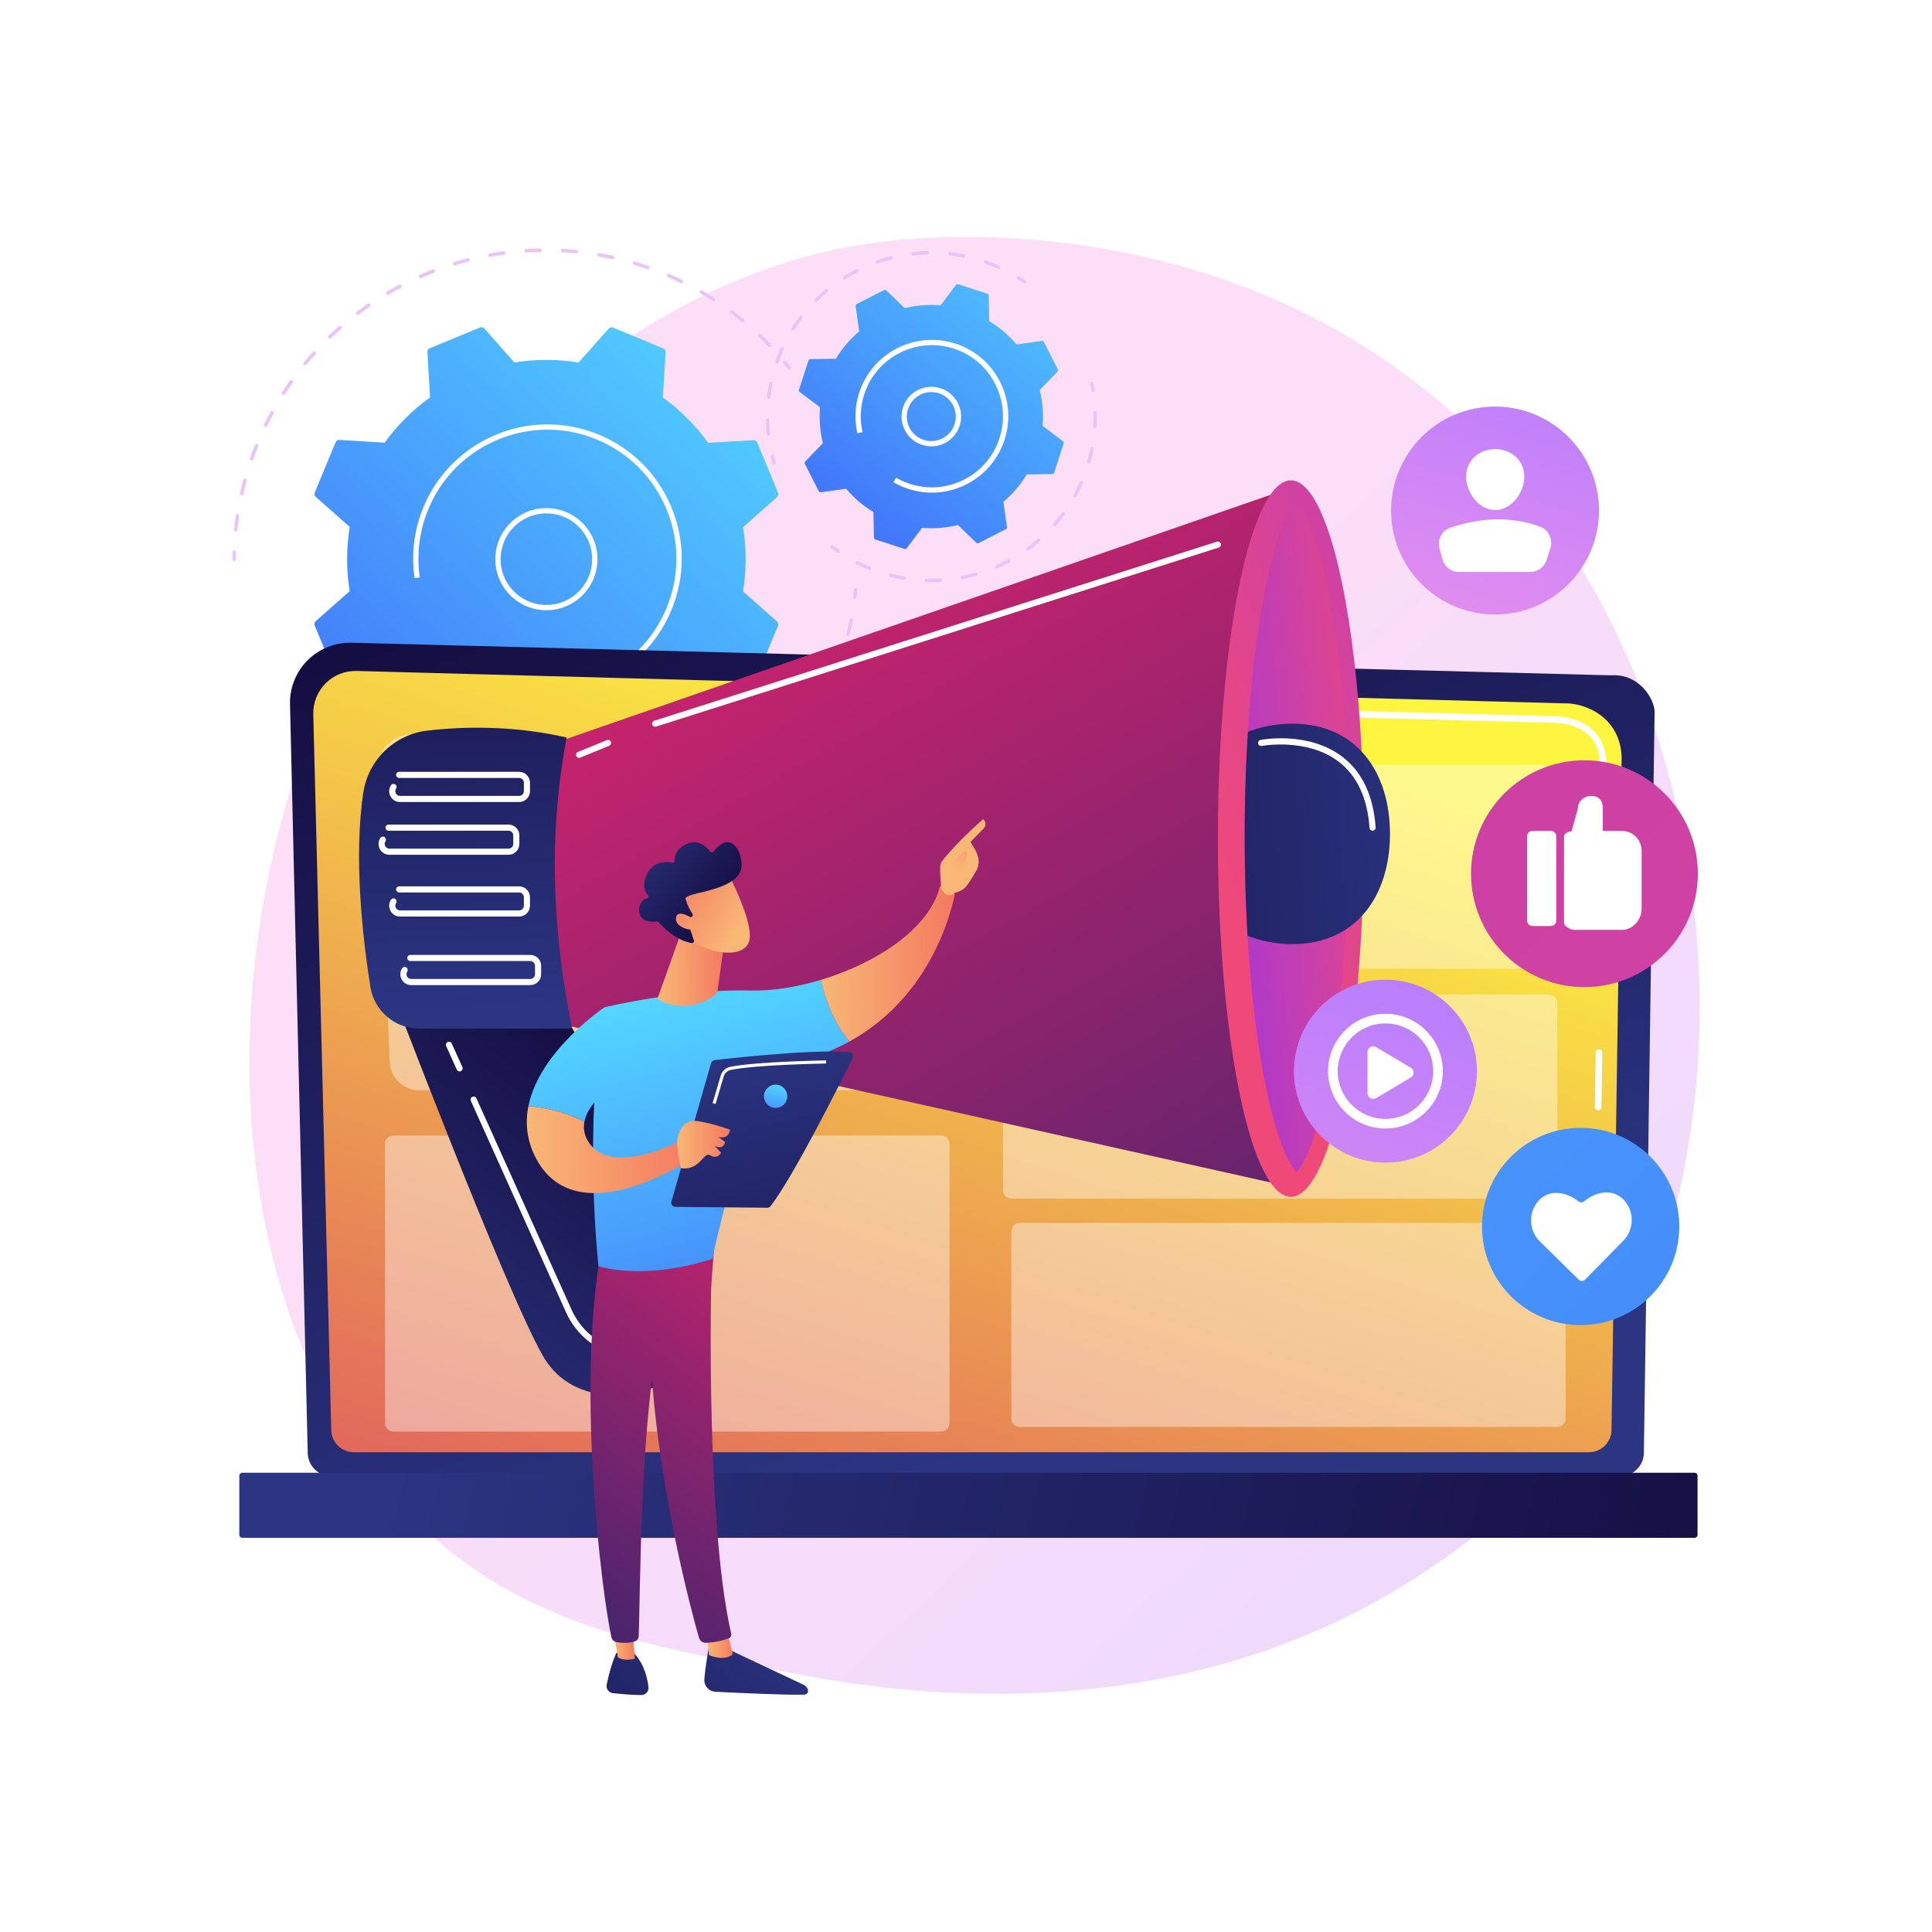 <svg xmlns="http://www.w3.org/2000/svg" xmlns:xlink="http://www.w3.org/1999/xlink" x="0px" y="0px" viewBox="0 0 3710 3710" style="enable-background:new 0 0 3710 3710;" xml:space="preserve"><g id="Background">	<g>		<g>			<rect style="fill:#FFFFFF;" width="3710" height="3710"></rect>		</g>	</g></g><g id="Illustration">	<g>		<linearGradient id="SVGID_1_" gradientUnits="userSpaceOnUse" x1="3527.916" y1="3699.25" x2="1552.705" y2="1596.606">			<stop offset="0" style="stop-color:#B37CFF"></stop>			<stop offset="1" style="stop-color:#F895E7"></stop>		</linearGradient>		<path style="opacity:0.3;fill:url(#SVGID_1_);" d="M2928.724,2861.074c-72.488,75.544-137.347,119.951-187.006,153.476   c-484.311,326.954-1037.932,232.718-1209.098,200.508c-276.155-51.967-509.268-88.626-709.554-271.577   c-455.11-415.719-432.974-1282.939-85.215-1820.145c41.234-63.697,388.467-584.094,943.286-657.422   c13.57-1.793,23.695-2.815,32.563-3.764c85.829-9.188,617.696-57.679,1051.38,309.678   c62.08,52.585,161.984,147.436,254.628,292.098C3358.457,1592.878,3359.53,2412.107,2928.724,2861.074z"></path>		<g>			<g>				<g>					<path style="fill:#EAC4F9;" d="M449.598,1077.397c-0.008,0-0.015,0-0.023,0c-1.869-0.013-3.374-1.538-3.361-3.407      c0.031-4.531,0.114-9.065,0.248-13.604c0.055-1.867,1.682-3.366,3.482-3.283c1.869,0.055,3.338,1.613,3.283,3.482      c-0.131,4.49-0.213,8.971-0.245,13.452C452.969,1075.897,451.457,1077.397,449.598,1077.397z"></path>					<path style="fill:#EAC4F9;" d="M452.719,1020.586c-0.116,0-0.233-0.005-0.35-0.018c-1.859-0.192-3.211-1.854-3.019-3.713      c0.915-8.878,2.044-17.839,3.354-26.637c0.276-1.849,1.991-3.125,3.847-2.849c1.847,0.276,3.123,1.998,2.849,3.847      c-1.296,8.697-2.413,17.557-3.318,26.333C455.904,1019.29,454.433,1020.586,452.719,1020.586z M464,951.459      c-0.246,0-0.494-0.026-0.744-0.083c-1.824-0.408-2.971-2.219-2.561-4.042c1.948-8.69,4.121-17.458,6.459-26.059      c0.489-1.801,2.341-2.874,4.152-2.378c1.803,0.489,2.869,2.35,2.378,4.153c-2.31,8.505-4.458,17.173-6.387,25.764      C466.947,950.39,465.549,951.459,464,951.459z M483.287,884.13c-0.372,0-0.749-0.063-1.12-0.192      c-1.763-0.62-2.692-2.55-2.074-4.315c1.641-4.676,3.341-9.348,5.103-14.008c1.411-3.731,2.855-7.438,4.331-11.122      c0.692-1.737,2.664-2.584,4.399-1.884c1.735,0.694,2.579,2.664,1.884,4.399c-1.459,3.645-2.887,7.312-4.281,11      c-1.742,4.61-3.425,9.229-5.046,13.856C485.992,883.257,484.685,884.13,483.287,884.13z M510.217,819.479      c-0.497,0-1.001-0.109-1.479-0.34c-1.681-0.818-2.379-2.844-1.563-4.524c3.911-8.039,8.041-16.07,12.276-23.869      c0.892-1.644,2.946-2.249,4.589-1.36c1.643,0.892,2.252,2.946,1.36,4.589c-4.187,7.712-8.272,15.652-12.137,23.602      C512.675,818.778,511.471,819.479,510.217,819.479z M544.481,758.404c-0.625,0-1.258-0.172-1.823-0.535      c-1.573-1.008-2.032-3.102-1.023-4.675c4.813-7.51,9.857-15.002,14.991-22.268c1.077-1.527,3.189-1.889,4.718-0.811      c1.527,1.079,1.889,3.191,0.811,4.718c-5.076,7.183-10.063,14.589-14.822,22.013      C546.687,757.854,545.596,758.404,544.481,758.404z M585.697,701.771c-0.757,0-1.519-0.253-2.148-0.77      c-1.443-1.188-1.651-3.32-0.464-4.764c5.683-6.91,11.583-13.765,17.54-20.374c1.249-1.386,3.387-1.499,4.779-0.248      c1.388,1.251,1.5,3.391,0.248,4.779c-5.888,6.534-11.722,13.312-17.339,20.143      C587.644,701.349,586.674,701.771,585.697,701.771z M1477.813,666.543c-0.887,0-1.773-0.347-2.437-1.036      c-6.12-6.354-12.459-12.646-18.842-18.705c-1.355-1.286-1.411-3.429-0.124-4.784c1.286-1.355,3.43-1.409,4.784-0.124      c6.456,6.127,12.867,12.491,19.057,18.917c1.297,1.347,1.256,3.488-0.089,4.785      C1479.505,666.229,1478.658,666.543,1477.813,666.543z M633.328,650.361c-0.889,0-1.778-0.349-2.442-1.041      c-1.294-1.35-1.249-3.492,0.099-4.785c6.428-6.165,13.092-12.276,19.806-18.16c1.406-1.236,3.543-1.092,4.775,0.314      c1.233,1.406,1.092,3.544-0.314,4.775c-6.639,5.818-13.228,11.859-19.581,17.955      C635.015,650.049,634.171,650.361,633.328,650.361z M1426.324,619.038c-0.755,0-1.514-0.251-2.142-0.765      c-6.826-5.588-13.862-11.093-20.916-16.357c-1.497-1.117-1.806-3.239-0.688-4.736c1.117-1.497,3.237-1.809,4.736-0.687      c7.135,5.324,14.252,10.891,21.156,16.542c1.446,1.185,1.657,3.316,0.474,4.764      C1428.276,618.615,1427.304,619.038,1426.324,619.038z M686.661,604.918c-1.026,0-2.037-0.463-2.703-1.343      c-1.127-1.492-0.831-3.614,0.659-4.741c7.114-5.375,14.445-10.66,21.789-15.71c1.538-1.054,3.645-0.668,4.706,0.872      c1.057,1.54,0.668,3.647-0.872,4.706c-7.261,4.992-14.508,10.217-21.541,15.531      C688.087,604.695,687.372,604.918,686.661,604.918z M1369.594,577.929c-0.623,0-1.254-0.172-1.818-0.532      c-7.411-4.731-15.048-9.367-22.698-13.781c-1.619-0.934-2.175-3.004-1.241-4.622c0.932-1.621,3.004-2.18,4.622-1.241      c7.738,4.463,15.463,9.154,22.959,13.94c1.575,1.006,2.037,3.098,1.031,4.673      C1371.804,577.377,1370.71,577.929,1369.594,577.929z M744.932,566.03c-1.162,0-2.294-0.598-2.923-1.672      c-0.945-1.613-0.403-3.687,1.208-4.632c7.684-4.503,15.577-8.897,23.463-13.057c1.656-0.876,3.701-0.236,4.572,1.413      c0.872,1.652,0.24,3.7-1.413,4.572c-7.796,4.115-15.602,8.459-23.198,12.912C746.102,565.881,745.514,566.03,744.932,566.03z       M1308.421,543.771c-0.496,0-0.996-0.107-1.472-0.337c-7.925-3.835-16.053-7.548-24.16-11.036      c-1.717-0.739-2.508-2.73-1.77-4.447c0.737-1.717,2.727-2.513,4.447-1.77c8.196,3.528,16.417,7.282,24.431,11.159      c1.682,0.815,2.386,2.839,1.573,4.521C1310.885,543.068,1309.677,543.771,1308.421,543.771z M807.324,534.198      c-1.302,0-2.543-0.757-3.1-2.026c-0.752-1.712,0.026-3.708,1.738-4.458c8.145-3.576,16.493-7.019,24.813-10.238      c1.743-0.673,3.703,0.192,4.377,1.935c0.674,1.743-0.192,3.703-1.935,4.377c-8.227,3.182-16.483,6.588-24.535,10.123      C808.239,534.106,807.778,534.198,807.324,534.198z M1243.683,516.957c-0.368,0-0.744-0.061-1.112-0.19      c-8.322-2.897-16.82-5.646-25.257-8.171c-1.791-0.535-2.807-2.422-2.272-4.212c0.537-1.791,2.427-2.807,4.212-2.272      c8.533,2.553,17.127,5.334,25.541,8.264c1.766,0.615,2.698,2.543,2.084,4.308      C1246.393,516.081,1245.083,516.957,1243.683,516.957z M872.986,509.838c-1.448,0-2.788-0.939-3.234-2.396      c-0.547-1.786,0.458-3.678,2.246-4.225c8.53-2.611,17.22-5.06,25.827-7.279c1.804-0.468,3.655,0.623,4.121,2.432      c0.468,1.809-0.621,3.655-2.432,4.121c-8.51,2.194-17.101,4.615-25.536,7.196C873.648,509.789,873.315,509.838,872.986,509.838      z M1176.316,497.81c-0.243,0-0.489-0.025-0.737-0.081c-8.604-1.91-17.364-3.65-26.037-5.174      c-1.841-0.322-3.072-2.077-2.748-3.918c0.321-1.839,2.061-3.08,3.918-2.748c8.773,1.54,17.633,3.3,26.335,5.233      c1.824,0.405,2.974,2.213,2.569,4.037C1179.265,496.738,1177.867,497.81,1176.316,497.81z M941.027,493.296      c-1.604,0-3.029-1.145-3.326-2.778c-0.334-1.839,0.886-3.601,2.723-3.936c8.753-1.591,17.666-3.009,26.492-4.21      c1.838-0.254,3.556,1.043,3.809,2.897c0.253,1.851-1.044,3.558-2.897,3.809c-8.726,1.188-17.539,2.589-26.191,4.164      C941.432,493.278,941.227,493.296,941.027,493.296z M1107.166,486.675c-0.114,0-0.228-0.005-0.344-0.017      c-8.761-0.886-17.666-1.583-26.463-2.074c-1.866-0.104-3.295-1.702-3.191-3.568c0.104-1.866,1.722-3.27,3.568-3.191      c8.898,0.496,17.904,1.201,26.767,2.097c1.859,0.188,3.214,1.849,3.027,3.708      C1110.353,485.374,1108.882,486.675,1107.166,486.675z M1010.524,484.829c-1.773,0-3.262-1.38-3.374-3.173      c-0.117-1.866,1.3-3.472,3.166-3.589c8.903-0.557,17.922-0.917,26.805-1.072c1.894-0.083,3.411,1.457,3.444,3.325      c0.031,1.869-1.456,3.411-3.325,3.444c-8.782,0.152-17.699,0.509-26.501,1.059      C1010.666,484.827,1010.595,484.829,1010.524,484.829z"></path>					<path style="fill:#EAC4F9;" d="M1515.414,709.536c-0.996,0-1.985-0.438-2.652-1.279c-2.786-3.511-5.613-6.993-8.48-10.443      c-1.195-1.438-0.998-3.571,0.439-4.766c1.441-1.193,3.573-0.995,4.766,0.44c2.9,3.49,5.757,7.011,8.576,10.559      c1.161,1.464,0.917,3.594-0.547,4.756C1516.894,709.296,1516.152,709.536,1515.414,709.536z"></path>				</g>				<g>					<path style="fill:#EAC4F9;" d="M1641.432,1149.662c-0.13,0-0.261-0.007-0.392-0.021c-1.857-0.215-3.189-1.894-2.976-3.749      c0.516-4.463,0.978-8.926,1.391-13.386c0.172-1.861,1.798-3.249,3.682-3.057c1.861,0.172,3.229,1.819,3.057,3.682      c-0.416,4.51-0.886,9.022-1.405,13.535C1644.59,1148.39,1643.127,1149.662,1641.432,1149.662z"></path>					<path style="fill:#EAC4F9;" d="M1048.343,1679.429c-1.867,0-3.381-1.512-3.384-3.379c-0.003-1.869,1.51-3.386,3.379-3.389      c9.118-0.015,18.352-0.245,27.443-0.684c1.856-0.102,3.454,1.348,3.544,3.217c0.089,1.867-1.352,3.453-3.217,3.544      c-9.197,0.443-18.537,0.676-27.76,0.691C1048.346,1679.429,1048.345,1679.429,1048.343,1679.429z M1003.511,1677.806      c-0.084,0-0.169-0.003-0.255-0.01c-9.202-0.682-18.502-1.59-27.638-2.697c-1.856-0.225-3.178-1.91-2.953-3.766      c0.226-1.857,1.955-3.166,3.766-2.953c9.034,1.094,18.228,1.991,27.328,2.667c1.862,0.137,3.262,1.762,3.123,3.624      C1006.75,1676.451,1005.266,1677.806,1003.511,1677.806z M1120.634,1674.891c-1.682,0-3.141-1.254-3.353-2.966      c-0.231-1.856,1.086-3.546,2.941-3.776c9.031-1.122,18.16-2.472,27.136-4.01c1.864-0.307,3.592,0.924,3.908,2.764      c0.316,1.843-0.922,3.591-2.765,3.908c-9.078,1.555-18.312,2.92-27.447,4.053      C1120.915,1674.883,1120.775,1674.891,1120.634,1674.891z M931.729,1668.049c-0.218,0-0.44-0.02-0.663-0.065      c-9.022-1.793-18.142-3.824-27.104-6.039c-1.814-0.448-2.923-2.282-2.474-4.096c0.448-1.814,2.285-2.921,4.096-2.474      c8.864,2.189,17.879,4.199,26.801,5.97c1.833,0.365,3.024,2.147,2.66,3.979C934.725,1666.935,933.31,1668.049,931.729,1668.049      z M1191.829,1661.624c-1.515,0-2.895-1.026-3.28-2.565c-0.453-1.813,0.649-3.65,2.464-4.103      c8.829-2.204,17.732-4.648,26.465-7.262c1.78-0.531,3.677,0.481,4.212,2.272c0.535,1.79-0.481,3.677-2.272,4.212      c-8.831,2.644-17.836,5.116-26.766,7.345C1192.377,1661.593,1192.101,1661.624,1191.829,1661.624z M861.655,1649.667      c-0.349,0-0.704-0.055-1.054-0.17c-8.579-2.814-17.221-5.863-25.688-9.063l-0.471-0.178c-1.751-0.649-2.647-2.596-1.999-4.349      c0.649-1.751,2.593-2.644,4.349-1.999l0.53,0.202c8.356,3.159,16.904,6.175,25.388,8.958c1.776,0.583,2.745,2.494,2.161,4.27      C864.403,1648.762,863.078,1649.667,861.655,1649.667z M1260.918,1639.86c-1.362,0-2.644-0.828-3.161-2.176      c-0.667-1.745,0.205-3.701,1.952-4.371c8.521-3.262,17.069-6.76,25.407-10.399c1.715-0.742,3.708,0.036,4.455,1.748      c0.747,1.714-0.035,3.708-1.748,4.455c-8.432,3.68-17.078,7.218-25.695,10.518      C1261.729,1639.788,1261.321,1639.86,1260.918,1639.86z M794.266,1623.022c-0.479,0-0.967-0.101-1.429-0.317      c-8.363-3.9-16.741-8.044-24.902-12.317c-1.656-0.866-2.295-2.911-1.428-4.567c0.868-1.656,2.912-2.295,4.567-1.428      c8.069,4.224,16.354,8.321,24.623,12.178c1.695,0.79,2.427,2.802,1.638,4.498C796.762,1622.3,795.54,1623.022,794.266,1623.022      z M1326.894,1609.938c-1.215,0-2.389-0.654-2.996-1.803c-0.872-1.652-0.241-3.7,1.411-4.574      c8.059-4.257,16.126-8.759,23.98-13.384c1.611-0.945,3.685-0.41,4.633,1.2c0.948,1.611,0.411,3.685-1.2,4.633      c-7.943,4.676-16.103,9.23-24.251,13.536C1327.968,1609.813,1327.426,1609.938,1326.894,1609.938z M730.558,1588.477      c-0.611,0-1.229-0.165-1.788-0.512c-7.834-4.886-15.648-10.015-23.225-15.247c-1.537-1.061-1.923-3.169-0.861-4.708      c1.059-1.537,3.164-1.928,4.708-0.861c7.489,5.17,15.214,10.242,22.96,15.072c1.585,0.99,2.069,3.077,1.081,4.663      C732.792,1587.912,731.686,1588.477,730.558,1588.477z M1388.795,1572.292c-1.073,0-2.127-0.507-2.783-1.454      c-1.066-1.535-0.686-3.643,0.849-4.709c7.487-5.197,14.954-10.642,22.198-16.184c1.479-1.132,3.604-0.854,4.744,0.633      c1.135,1.484,0.853,3.607-0.633,4.744c-7.325,5.603-14.878,11.111-22.45,16.365      C1390.133,1572.097,1389.46,1572.292,1388.795,1572.292z M671.525,1546.449c-0.747,0-1.5-0.246-2.127-0.752      c-7.176-5.803-14.305-11.846-21.189-17.963c-1.398-1.241-1.523-3.381-0.283-4.777c1.243-1.4,3.379-1.525,4.777-0.282      c6.806,6.048,13.855,12.023,20.951,17.758c1.453,1.175,1.679,3.306,0.504,4.761      C673.49,1546.02,672.512,1546.449,671.525,1546.449z M1445.7,1527.44c-0.932,0-1.859-0.382-2.528-1.132      c-1.243-1.395-1.12-3.535,0.274-4.779c6.808-6.069,13.565-12.38,20.08-18.758c1.335-1.309,3.475-1.286,4.787,0.053      c1.307,1.335,1.284,3.478-0.053,4.785c-6.59,6.449-13.424,12.833-20.31,18.973      C1447.305,1527.157,1446.502,1527.44,1445.7,1527.44z M618.061,1497.541c-0.884,0-1.768-0.345-2.432-1.031      c-6.426-6.643-12.767-13.509-18.844-20.406c-1.234-1.403-1.1-3.541,0.302-4.777c1.401-1.234,3.539-1.1,4.777,0.302      c6.008,6.82,12.276,13.606,18.629,20.174c1.299,1.343,1.264,3.487-0.079,4.785      C619.757,1497.226,618.909,1497.541,618.061,1497.541z M1496.75,1476.007c-0.793,0-1.59-0.278-2.232-0.841      c-1.403-1.234-1.542-3.373-0.309-4.777c6.015-6.846,11.955-13.937,17.656-21.072c1.165-1.466,3.297-1.7,4.756-0.532      c1.461,1.167,1.699,3.295,0.532,4.756c-5.765,7.218-11.773,14.389-17.858,21.316      C1498.625,1475.617,1497.69,1476.007,1496.75,1476.007z M1541.158,1418.728c-0.656,0-1.32-0.19-1.904-0.588      c-1.543-1.053-1.942-3.158-0.889-4.703c5.134-7.532,10.157-15.281,14.931-23.035c0.981-1.591,3.065-2.085,4.656-1.107      c1.591,0.98,2.087,3.065,1.107,4.657c-4.828,7.841-9.909,15.68-15.103,23.299      C1543.303,1418.211,1542.241,1418.728,1541.158,1418.728z M1578.244,1356.503c-0.522,0-1.053-0.121-1.55-0.377      c-1.661-0.858-2.312-2.9-1.454-4.561c4.179-8.09,8.226-16.392,12.031-24.674c0.78-1.697,2.791-2.441,4.488-1.662      c1.699,0.78,2.442,2.789,1.662,4.488c-3.849,8.375-7.942,16.77-12.167,24.955      C1580.653,1355.835,1579.47,1356.503,1578.244,1356.503z M1607.554,1290.266c-0.393,0-0.793-0.069-1.183-0.215      c-1.75-0.653-2.641-2.603-1.988-4.352c3.184-8.543,6.215-17.269,9.004-25.941c0.573-1.776,2.474-2.761,4.258-2.186      c1.78,0.573,2.758,2.48,2.186,4.258c-2.822,8.769-5.886,17.595-9.107,26.232      C1610.218,1289.423,1608.926,1290.266,1607.554,1290.266z M1628.755,1220.985c-0.263,0-0.53-0.03-0.797-0.094      c-1.818-0.439-2.935-2.267-2.497-4.083c2.138-8.86,4.096-17.889,5.82-26.833c0.355-1.833,2.122-3.026,3.964-2.682      c1.834,0.354,3.035,2.128,2.682,3.964c-1.743,9.045-3.723,18.177-5.886,27.138      C1631.666,1219.944,1630.281,1220.985,1628.755,1220.985z"></path>					<path style="fill:#EAC4F9;" d="M570.834,1442.354c-1.026,0-2.037-0.463-2.703-1.343c-2.735-3.62-5.427-7.269-8.077-10.947      c-1.094-1.515-0.75-3.63,0.767-4.723c1.519-1.092,3.632-0.749,4.723,0.767c2.621,3.635,5.283,7.244,7.988,10.822      c1.127,1.492,0.831,3.614-0.659,4.741C572.26,1442.131,571.544,1442.354,570.834,1442.354z"></path>				</g>				<g>											<linearGradient id="SVGID_00000088847129158220161610000004480546312600799875_" gradientUnits="userSpaceOnUse" x1="516.374" y1="-3.389" x2="-110.573" y2="1738.128" gradientTransform="matrix(0.917 0.398 -0.398 0.917 1004.662 414.035)">						<stop offset="0" style="stop-color:#53D8FF"></stop>						<stop offset="1" style="stop-color:#3840F7"></stop>					</linearGradient>					<path style="fill:url(#SVGID_00000088847129158220161610000004480546312600799875_);" d="M644.261,1297.878      c1.169,2.826,4.004,4.604,7.06,4.42l87.156-5.239c23.765,33.135,52.983,62.721,87.053,87.219l-5.34,87.093      c-0.19,3.056,1.584,5.892,4.41,7.066l96.736,40.138c2.828,1.173,6.088,0.423,8.117-1.866l57.889-65.291      c41.406,6.818,82.985,6.612,123.227,0.033l57.846,65.405c2.028,2.291,5.286,3.045,8.114,1.877l96.785-40.02      c2.829-1.171,4.604-4.006,4.42-7.06l-5.239-87.156c33.136-23.763,62.72-52.983,87.218-87.052l87.095,5.341      c3.055,0.187,5.891-1.584,7.065-4.411l40.14-96.737c1.173-2.827,0.423-6.087-1.868-8.116l-65.292-57.888      c6.82-41.406,6.613-82.986,0.034-123.227l65.406-57.846c2.291-2.027,3.045-5.286,1.876-8.114l-40.021-96.784      c-1.168-2.829-4.005-4.603-7.059-4.42l-87.157,5.239c-23.763-33.136-52.982-62.721-87.051-87.218l5.341-87.096      c0.187-3.054-1.584-5.892-4.41-7.065l-96.737-40.138c-2.826-1.174-6.086-0.423-8.116,1.866l-57.888,65.292      c-41.405-6.82-82.986-6.612-123.228-0.034l-57.845-65.403c-2.026-2.293-5.287-3.047-8.115-1.877l-96.784,40.021      c-2.828,1.169-4.602,4.003-4.42,7.059l5.239,87.156c-33.136,23.763-62.72,52.983-87.218,87.052l-87.096-5.341      c-3.052-0.188-5.891,1.583-7.063,4.412L604.397,945.9c-1.172,2.827-0.423,6.088,1.866,8.119l65.291,57.888      c-6.817,41.404-6.61,82.985-0.033,123.226l-65.403,57.846c-2.293,2.028-3.046,5.286-1.878,8.115L644.261,1297.878z"></path>					<path style="fill:#FFFFFF;" d="M1049.411,1171.861c-4.804,0-9.64-0.352-14.479-1.064l0,0      c-25.916-3.811-48.799-17.488-64.429-38.51c-15.63-21.02-22.141-46.871-18.328-72.789c7.869-53.5,57.795-90.64,111.3-82.758      c25.918,3.812,48.799,17.487,64.429,38.509c15.632,21.022,22.141,46.872,18.327,72.791      c-3.811,25.916-17.488,48.799-38.51,64.429C1090.625,1165.182,1070.333,1171.861,1049.411,1171.861z M1049.149,985.842      c-42.87,0-80.512,31.487-86.932,75.133c-3.415,23.235,2.419,46.408,16.432,65.254c14.014,18.846,34.526,31.107,57.76,34.524      l0,0c23.228,3.414,46.408-2.419,65.254-16.43c18.846-14.014,31.107-34.525,34.524-57.76s-2.417-46.41-16.43-65.255      c-14.012-18.846-34.526-31.107-57.76-34.524C1057.682,986.149,1053.386,985.842,1049.149,985.842z"></path>					<path style="fill:#FFFFFF;" d="M1051.18,1330.684c-33.475,0-66.944-6.608-98.794-19.824h-0.002      c-16.997-7.054-33.21-15.891-48.189-26.267l5.78-8.345c14.389,9.966,29.968,18.456,46.302,25.236h-0.002      c41.804,17.344,86.517,22.845,130.171,16.486c19.617-2.857,39.017-8.107,57.844-15.749c0.507-0.207,1.013-0.413,1.52-0.623      c61.128-25.277,108.754-72.843,134.103-133.94c12.701-30.608,19.047-62.775,19.042-94.944      c-0.003-32.042-6.312-64.087-18.925-94.591c-25.277-61.126-72.843-108.752-133.939-134.105      c-126.119-52.329-271.306,7.702-323.64,133.824c-12.55,30.252-18.948,62.522-18.955,94.913      c-0.003,12.011,0.872,24.039,2.639,35.986l-10.043,1.484c-1.839-12.438-2.751-24.96-2.748-37.465      c0.007-33.722,6.666-67.318,19.731-98.808c54.477-131.289,205.61-193.788,336.905-139.31      c63.601,26.391,113.119,75.968,139.431,139.602c13.132,31.754,19.698,65.112,19.703,98.467      c0.005,33.488-6.603,66.974-19.826,98.836c-26.389,63.601-75.966,113.119-139.599,139.432      C1117.924,1324.116,1084.549,1330.684,1051.18,1330.684z"></path>				</g>			</g>							<linearGradient id="SVGID_00000096040467679311826060000016834451457232010920_" gradientUnits="userSpaceOnUse" x1="995.085" y1="-429.588" x2="707.733" y2="676.279" gradientTransform="matrix(0.917 0.398 -0.398 0.917 1004.662 414.035)">				<stop offset="0" style="stop-color:#53D8FF"></stop>				<stop offset="1" style="stop-color:#3840F7"></stop>			</linearGradient>			<path style="fill:url(#SVGID_00000096040467679311826060000016834451457232010920_);" d="M1576.319,945.27l48.447-6.796    c14.744,17.451,32.378,32.678,52.493,44.849l0.885,48.881c0.03,1.716,1.146,3.22,2.777,3.75l55.813,18.123    c1.631,0.53,3.418-0.035,4.45-1.403l29.433-39.038c23.428,1.969,46.642,0.007,68.827-5.454l35.212,33.962    c1.235,1.189,3.089,1.466,4.616,0.687l52.279-26.65c1.528-0.78,2.394-2.442,2.155-4.139l-6.796-48.446    c17.451-14.744,32.678-32.378,44.847-52.494l48.883-0.884c1.714-0.031,3.22-1.147,3.75-2.776l18.122-55.813    c0.53-1.631-0.033-3.419-1.403-4.452l-39.037-29.432c1.97-23.429,0.007-46.643-5.455-68.827l33.963-35.213    c1.189-1.234,1.465-3.088,0.687-4.615l-26.651-52.28c-0.778-1.528-2.441-2.393-4.138-2.156l-48.446,6.797    c-14.744-17.452-32.378-32.679-52.495-44.848l-0.884-48.883c-0.032-1.714-1.147-3.22-2.777-3.75l-55.813-18.122    c-1.631-0.53-3.419,0.033-4.45,1.403l-29.433,39.036c-23.429-1.969-46.643-0.007-68.828,5.454l-35.211-33.96    c-1.233-1.191-3.089-1.467-4.616-0.689l-52.279,26.65c-1.528,0.779-2.393,2.441-2.156,4.139l6.797,48.447    c-17.452,14.743-32.678,32.378-44.848,52.494l-48.882,0.884c-1.713,0.031-3.221,1.146-3.75,2.778l-18.123,55.811    c-0.529,1.632,0.033,3.419,1.404,4.452l39.036,29.432c-1.968,23.428-0.006,46.642,5.454,68.827l-33.96,35.212    c-1.191,1.234-1.467,3.087-0.689,4.616l26.651,52.279C1572.958,944.642,1574.621,945.509,1576.319,945.27z"></path>			<path style="fill:#FFFFFF;" d="M1788.435,857.146c-1.276,0-2.558-0.043-3.849-0.129l0,0    c-31.46-2.102-55.344-29.406-53.242-60.865c2.104-31.46,29.415-55.341,60.865-53.242c15.239,1.018,29.17,7.909,39.227,19.404    c10.057,11.496,15.034,26.221,14.016,41.461C1843.436,833.942,1818.243,857.146,1788.435,857.146z M1785.264,846.887    c25.872,1.757,48.328-17.915,50.058-43.791c0.838-12.534-3.257-24.644-11.527-34.099c-8.272-9.453-19.728-15.121-32.263-15.959    c-12.545-0.823-24.642,3.259-34.098,11.527c-9.455,8.272-15.123,19.73-15.961,32.263    C1739.745,822.703,1759.389,845.159,1785.264,846.887L1785.264,846.887z"></path>			<g>				<path style="fill:#EAC4F9;" d="M1486.72,892.608c-1.461,0-2.807-0.953-3.244-2.426c-1.296-4.381-2.507-8.821-3.597-13.196     c-0.453-1.813,0.651-3.65,2.465-4.101c1.811-0.463,3.648,0.649,4.101,2.465c1.068,4.28,2.252,8.624,3.521,12.912     c0.531,1.791-0.492,3.675-2.285,4.205C1487.361,892.562,1487.039,892.608,1486.72,892.608z"></path>				<path style="fill:#EAC4F9;" d="M1475.584,836.662c-1.709,0-3.178-1.292-3.361-3.031c-0.94-8.936-1.509-18.038-1.689-27.05     c-0.036-1.869,1.448-3.414,3.316-3.452c1.879,0.058,3.414,1.448,3.452,3.316c0.175,8.822,0.732,17.73,1.652,26.478     c0.195,1.859-1.153,3.523-3.012,3.72C1475.822,836.656,1475.703,836.662,1475.584,836.662z M1476.037,766.4     c-0.132,0-0.264-0.007-0.398-0.023c-1.857-0.218-3.186-1.899-2.968-3.754c1.048-8.948,2.492-17.949,4.29-26.753     c0.375-1.833,2.168-3.019,3.994-2.639c1.831,0.375,3.012,2.163,2.639,3.994c-1.761,8.617-3.174,17.428-4.2,26.184     C1479.191,765.133,1477.729,766.4,1476.037,766.4z M1491.938,697.982c-0.375,0-0.757-0.064-1.13-0.197     c-1.763-0.625-2.683-2.558-2.059-4.319c3.012-8.495,6.426-16.951,10.147-25.13c0.773-1.702,2.783-2.454,4.481-1.679     c1.702,0.773,2.454,2.779,1.679,4.481c-3.64,8.004-6.982,16.276-9.929,24.588     C1494.635,697.114,1493.331,697.982,1491.938,697.982z M1522.719,634.813c-0.621,0-1.249-0.17-1.811-0.527     c-1.578-1.003-2.044-3.095-1.043-4.671c4.82-7.586,10.035-15.068,15.498-22.237c1.133-1.489,3.258-1.778,4.742-0.641     c1.487,1.134,1.773,3.257,0.641,4.742c-5.347,7.018-10.451,14.34-15.167,21.764     C1524.933,634.258,1523.838,634.813,1522.719,634.813z M1566.786,580.081c-0.871,0-1.74-0.334-2.403-1.001     c-1.315-1.325-1.307-3.468,0.02-4.785c6.385-6.335,13.123-12.477,20.026-18.256c1.436-1.198,3.568-1.013,4.767,0.421     c1.2,1.434,1.011,3.568-0.421,4.767c-6.758,5.658-13.355,11.671-19.606,17.872     C1568.509,579.753,1567.647,580.081,1566.786,580.081z M1621.841,536.442c-1.129,0-2.231-0.563-2.872-1.59     c-0.991-1.585-0.511-3.673,1.074-4.663c7.637-4.779,15.566-9.278,23.563-13.378c1.664-0.859,3.703-0.198,4.554,1.467     c0.853,1.662,0.197,3.701-1.467,4.554c-7.826,4.014-15.586,8.419-23.061,13.094     C1623.073,536.277,1622.454,536.442,1621.841,536.442z M1917.355,516.265c-0.464,0-0.935-0.096-1.385-0.299     c-8.037-3.61-16.329-6.915-24.642-9.822c-1.765-0.616-2.695-2.546-2.077-4.311c0.616-1.763,2.545-2.692,4.311-2.077     c8.497,2.969,16.969,6.347,25.181,10.037c1.705,0.765,2.467,2.768,1.7,4.473C1919.88,515.519,1918.647,516.265,1917.355,516.265     z M1685.156,506.084c-1.4,0-2.71-0.876-3.196-2.274c-0.615-1.765,0.319-3.695,2.084-4.308c8.492-2.954,17.22-5.579,25.941-7.798     c1.809-0.464,3.654,0.633,4.115,2.445c0.461,1.811-0.635,3.654-2.446,4.115c-8.535,2.171-17.076,4.737-25.386,7.629     C1685.9,506.023,1685.525,506.084,1685.156,506.084z M1850.431,494.858c-0.22,0-0.443-0.022-0.666-0.066     c-8.617-1.722-17.436-3.095-26.214-4.085c-1.857-0.21-3.194-1.884-2.984-3.741c0.21-1.857,1.892-3.201,3.741-2.984     c8.968,1.01,17.978,2.414,26.782,4.174c1.833,0.365,3.022,2.148,2.655,3.981C1853.425,493.745,1852.01,494.858,1850.431,494.858     z M1753.657,490.603c-1.702,0-3.168-1.282-3.359-3.014c-0.203-1.857,1.137-3.53,2.994-3.734     c8.936-0.982,18.033-1.591,27.033-1.811c1.798-0.168,3.421,1.429,3.465,3.3c0.046,1.869-1.431,3.421-3.3,3.465     c-8.811,0.216-17.712,0.813-26.458,1.775C1753.907,490.596,1753.781,490.603,1753.657,490.603z"></path>				<path style="fill:#EAC4F9;" d="M1967.225,544.413c-0.664,0-1.333-0.195-1.922-0.6c-3.701-2.56-7.457-5.042-11.165-7.376     c-1.581-0.996-2.057-3.085-1.061-4.666c0.995-1.583,3.083-2.057,4.666-1.061c3.791,2.386,7.629,4.922,11.41,7.535     c1.537,1.064,1.922,3.171,0.859,4.709C1969.355,543.904,1968.299,544.413,1967.225,544.413z"></path>			</g>			<g>				<path style="fill:#EAC4F9;" d="M2099.051,753.116c-1.634,0-3.07-1.185-3.338-2.847c-0.706-4.397-1.515-8.827-2.407-13.168     c-0.377-1.831,0.803-3.619,2.634-3.995c1.839-0.377,3.62,0.803,3.995,2.634c0.912,4.435,1.74,8.963,2.461,13.456     c0.296,1.846-0.96,3.582-2.804,3.878C2099.409,753.103,2099.228,753.116,2099.051,753.116z"></path>				<path style="fill:#EAC4F9;" d="M1788.756,1117.883c-3.313,0-6.634-0.051-9.964-0.154c-1.867-0.058-3.336-1.618-3.278-3.487     c0.056-1.867,1.504-3.381,3.487-3.278c8.723,0.263,17.456,0.172,26.1-0.278c1.902-0.104,3.458,1.337,3.556,3.202     c0.098,1.867-1.337,3.458-3.202,3.556C1799.923,1117.734,1794.305,1117.881,1788.756,1117.883z M1736.246,1113.534     c-0.185,0-0.372-0.015-0.56-0.046c-8.756-1.462-17.535-3.31-26.1-5.491c-1.811-0.463-2.905-2.303-2.444-4.116     c0.463-1.809,2.298-2.898,4.116-2.444c8.379,2.135,16.974,3.944,25.541,5.375c1.844,0.307,3.088,2.052,2.781,3.895     C1739.304,1112.362,1737.87,1113.534,1736.246,1113.534z M1847.805,1112.296c-1.591,0-3.011-1.127-3.32-2.748     c-0.352-1.836,0.851-3.609,2.687-3.959c8.52-1.633,17.063-3.645,25.393-5.985c1.796-0.512,3.668,0.544,4.174,2.343     s-0.544,3.668-2.343,4.174c-8.513,2.389-17.245,4.447-25.951,6.114C1848.23,1112.276,1848.015,1112.296,1847.805,1112.296z      M1669.713,1094.701c-0.425,0-0.858-0.081-1.276-0.251c-8.189-3.336-16.349-7.069-24.253-11.094     c-1.666-0.848-2.328-2.887-1.48-4.551c0.848-1.667,2.887-2.336,4.551-1.48c7.737,3.939,15.723,7.593,23.737,10.856     c1.73,0.706,2.561,2.68,1.857,4.412C1672.314,1093.905,1671.048,1094.701,1669.713,1094.701z M1913.809,1091.884     c-1.305,0-2.55-0.76-3.105-2.034c-0.745-1.714,0.038-3.708,1.751-4.455c7.942-3.458,15.835-7.297,23.463-11.411     c1.646-0.882,3.697-0.271,4.585,1.373c0.886,1.644,0.273,3.698-1.373,4.586c-7.793,4.202-15.858,8.125-23.971,11.659     C1914.718,1091.793,1914.26,1091.884,1913.809,1091.884z M1973.757,1057.501c-1.044,0-2.074-0.481-2.736-1.39     c-1.102-1.509-0.772-3.625,0.739-4.728c7.001-5.111,13.872-10.579,20.42-16.251c1.413-1.226,3.551-1.069,4.774,0.342     c1.224,1.413,1.071,3.549-0.342,4.774c-6.691,5.795-13.71,11.382-20.863,16.602     C1975.146,1057.289,1974.447,1057.501,1973.757,1057.501z M2024.81,1010.893c-0.793,0-1.59-0.278-2.234-0.843     c-1.403-1.234-1.54-3.373-0.306-4.777c5.732-6.517,11.251-13.348,16.403-20.302c1.114-1.5,3.234-1.818,4.734-0.706     c1.502,1.114,1.818,3.232,0.706,4.734c-5.265,7.105-10.904,14.085-16.76,20.744     C2026.683,1010.504,2025.748,1010.893,2024.81,1010.893z M2064.497,954.273c-0.549,0-1.107-0.134-1.623-0.416     c-1.639-0.897-2.24-2.955-1.342-4.594c4.167-7.611,8.059-15.485,11.562-23.403c0.757-1.71,2.751-2.482,4.465-1.725     c1.709,0.757,2.482,2.755,1.725,4.465c-3.581,8.092-7.556,16.137-11.816,23.915     C2066.854,953.638,2065.694,954.273,2064.497,954.273z M2090.812,890.308c-0.309,0-0.623-0.043-0.935-0.132     c-1.796-0.516-2.834-2.389-2.32-4.187c2.385-8.313,4.447-16.845,6.129-25.358c0.362-1.834,2.133-3.031,3.976-2.664     c1.834,0.362,3.026,2.141,2.664,3.976c-1.719,8.698-3.825,17.416-6.261,25.913     C2093.638,889.339,2092.283,890.308,2090.812,890.308z M2102.448,822.176c-0.069,0-0.137-0.002-0.207-0.007     c-1.865-0.112-3.287-1.715-3.174-3.581c0.38-6.306,0.573-12.692,0.573-18.985c0-2.376-0.026-4.749-0.079-7.114     c-0.043-1.869,1.438-3.419,3.305-3.46c1.828-0.119,3.419,1.436,3.46,3.305c0.056,2.417,0.083,4.84,0.083,7.269     c0,6.428-0.197,12.952-0.587,19.391C2105.715,820.791,2104.225,822.176,2102.448,822.176z"></path>				<path style="fill:#EAC4F9;" d="M1608.783,1061.584c-0.668,0-1.344-0.197-1.932-0.608c-3.733-2.603-7.449-5.314-11.046-8.059     c-1.485-1.134-1.771-3.257-0.638-4.742c1.132-1.489,3.255-1.773,4.742-0.638c3.521,2.685,7.158,5.339,10.812,7.887     c1.534,1.069,1.91,3.179,0.841,4.711C1610.905,1061.078,1609.853,1061.584,1608.783,1061.584z"></path>			</g>			<path style="fill:#FFFFFF;" d="M1789.614,946.05c-15.235,0-30.542-2.403-45.451-7.244l0,0    c-9.953-3.232-19.545-7.513-28.514-12.724l5.099-8.778c8.348,4.85,17.281,8.834,26.551,11.845l0,0    c21.848,7.094,44.612,8.56,66.597,4.536c12.682-2.325,25.105-6.479,36.936-12.434c0.21-0.106,0.418-0.211,0.628-0.319    c32.488-16.56,56.582-44.782,67.843-79.466c4.505-13.869,6.74-28.108,6.742-42.28c0.005-21.268-5.02-42.386-14.959-61.881    c-16.561-32.488-44.782-56.582-79.464-67.843c-71.599-23.251-148.759,16.086-172.006,87.682    c-4.457,13.725-6.696,27.987-6.696,42.247c0,10.199,1.147,20.397,3.449,30.398l-9.895,2.277    c-2.474-10.747-3.705-21.708-3.706-32.667c-0.002-15.323,2.404-30.646,7.191-45.392c24.978-76.918,107.878-119.17,184.799-94.202    c37.262,12.101,67.58,37.986,85.374,72.889c10.678,20.944,16.076,43.634,16.073,66.483c-0.003,15.225-2.406,30.523-7.244,45.425    c-12.101,37.262-37.986,67.582-72.89,85.375C1835.134,940.65,1812.453,946.05,1789.614,946.05z"></path>		</g>		<g>							<linearGradient id="SVGID_00000140694384645467504750000008033545761770131896_" gradientUnits="userSpaceOnUse" x1="-944.034" y1="2725.674" x2="-359.648" y2="972.512" gradientTransform="matrix(-1 0 0 1 1155.777 0)">				<stop offset="0" style="stop-color:#2B3582"></stop>				<stop offset="1" style="stop-color:#150E42"></stop>			</linearGradient>			<path style="fill:url(#SVGID_00000140694384645467504750000008033545761770131896_);" d="M590.879,2789.274    c0,25.142,20.591,45.713,45.757,45.713h2474.342c25.166,0,45.757-20.571,45.757-45.713l20.589-1421.936    c0-25.142-29.621-74.225-83.908-70.537l-2418.2-62.571c-31.576-0.817-62.107,11.336-84.467,33.624    c-22.36,22.288-34.596,52.761-33.849,84.308L590.879,2789.274z"></path>							<linearGradient id="SVGID_00000037672800373069525720000009542673488786785177_" gradientUnits="userSpaceOnUse" x1="2093.497" y1="1295.028" x2="1342.485" y2="3618.915">				<stop offset="0" style="stop-color:#FDF53F"></stop>				<stop offset="0.664" style="stop-color:#E57A58"></stop>				<stop offset="1" style="stop-color:#D93C65"></stop>			</linearGradient>			<path style="fill:url(#SVGID_00000037672800373069525720000009542673488786785177_);" d="M636.053,2745.418    c0,23.808,19.48,43.289,43.289,43.289h2371.966c23.809,0,43.289-19.481,43.289-43.289l19.429-1290.847    c-2.288-77.68-70.392-105.599-111.675-103.951l-2317.625-62.178c-22.184-0.595-43.632,7.952-59.344,23.624    c-15.712,15.672-24.353,37.119-23.797,59.304L636.053,2745.418z"></path>			<g>				<path style="fill:#FFFFFF;" d="M3068.966,2132.176c-0.031,0-0.063,0-0.095,0c-3.505-0.051-6.304-2.932-6.25-6.44l1.535-104.685     c0.051-3.47,2.881-6.25,6.339-6.25c0.032,0,0.063,0,0.095,0c3.505,0.051,6.304,2.932,6.25,6.44l-1.535,104.685     C3075.254,2129.396,3072.423,2132.176,3068.966,2132.176z"></path>				<path style="fill:#FFFFFF;" d="M3072.734,1875.642c-0.032,0-0.063,0-0.095,0c-3.505-0.051-6.304-2.938-6.25-6.44l5.886-400.948     c-0.111-23.816-7.339-42.832-21.489-56.389c-26.412-25.304-68.344-24.012-70.111-23.93l-740.764-19.864     c-3.502-0.089-6.266-3.008-6.171-6.51c0.092-3.502,2.783-6.484,6.513-6.168l740.324,19.864     c4.607-0.272,49.252-1.045,78.986,27.444c16.727,16.027,25.272,38.108,25.399,65.615l-5.889,401.074     C3079.021,1872.862,3076.191,1875.642,3072.734,1875.642z"></path>			</g>							<linearGradient id="SVGID_00000142152178821420471820000002290996358550909344_" gradientUnits="userSpaceOnUse" x1="361.245" y1="2631.47" x2="-2138.788" y2="3239.586" gradientTransform="matrix(-1 0 0 1 1155.777 0)">				<stop offset="0" style="stop-color:#2B3582"></stop>				<stop offset="1" style="stop-color:#150E42"></stop>			</linearGradient>			<path style="fill:url(#SVGID_00000142152178821420471820000002290996358550909344_);" d="M465.214,2953.025h2788.906    c3.109,0,5.654-2.544,5.654-5.654v-113.629c0-3.109-2.544-5.654-5.654-5.654H465.214c-3.109,0-5.654,2.544-5.654,5.654v113.629    C459.56,2950.481,462.105,2953.025,465.214,2953.025z"></path>			<path style="opacity:0.41;fill:#FFFFFF;" d="M1807.358,2748.993H755.403c-8.836,0-15.999-7.163-15.999-15.999v-536.546    c0-8.836,7.163-15.999,15.999-15.999h1051.955c8.836,0,15.999,7.163,15.999,15.999v536.546    C1823.358,2741.83,1816.194,2748.993,1807.358,2748.993z"></path>			<path style="opacity:0.41;fill:#FFFFFF;" d="M2960.388,1860.307H1927.915c-8.836,0-15.999-7.163-15.999-15.999v-359.87    c0-8.836,7.163-15.999,15.999-15.999h1032.473c8.836,0,15.999,7.163,15.999,15.999v359.87    C2976.388,1853.144,2969.225,1860.307,2960.388,1860.307z"></path>			<path style="opacity:0.41;fill:#FFFFFF;" d="M2974.558,2301.723H1942.085c-8.836,0-15.999-7.163-15.999-16v-359.87    c0-8.836,7.163-15.999,15.999-15.999h1032.473c8.836,0,16,7.163,16,15.999v359.87    C2990.557,2294.56,2983.394,2301.723,2974.558,2301.723z"></path>			<path style="opacity:0.41;fill:#FFFFFF;" d="M2990.498,2740.135H1958.025c-8.836,0-15.999-7.163-15.999-16v-359.87    c0-8.836,7.163-16,15.999-16h1032.473c8.836,0,16,7.163,16,16v359.87C3006.498,2732.971,2999.335,2740.135,2990.498,2740.135z"></path>			<path style="opacity:0.41;fill:#FFFFFF;" d="M1775.535,2093.659H804.937c-31.302,0-56.678-25.375-56.678-56.678l-23.544-557.23    c-1.633-38.64,29.885-70.538,68.542-69.368l982.278,29.716c31.302,0,56.678,25.375,56.678,56.678v540.205    C1832.213,2068.284,1806.838,2093.659,1775.535,2093.659z"></path>		</g>		<g>							<linearGradient id="SVGID_00000003067427462442779320000009860978944698313093_" gradientUnits="userSpaceOnUse" x1="693.295" y1="2703.604" x2="1194.872" y2="2030.759">				<stop offset="0" style="stop-color:#2B3582"></stop>				<stop offset="1" style="stop-color:#150E42"></stop>			</linearGradient>			<path style="fill:url(#SVGID_00000003067427462442779320000009860978944698313093_);" d="M740.688,1872.742    c0,0,229.542,605.377,302.063,731.312c84.183,146.186,330.038,53.033,317.804-69.309    c-12.234-122.342-299.479-628.023-299.479-628.023L740.688,1872.742z"></path>							<linearGradient id="SVGID_00000163064145737334883020000016619539489764880789_" gradientUnits="userSpaceOnUse" x1="1538.005" y1="1076.451" x2="2450.985" y2="2702.492">				<stop offset="0" style="stop-color:#CB236D"></stop>				<stop offset="1" style="stop-color:#4C246D"></stop>			</linearGradient>			<polygon style="fill:url(#SVGID_00000163064145737334883020000016619539489764880789_);" points="1050.841,1431.755     2477.53,937.1 2462.547,2275.716 1011.852,1952.03    "></polygon>							<linearGradient id="SVGID_00000007424020480870518110000000868421045568952743_" gradientUnits="userSpaceOnUse" x1="3260.773" y1="1284.501" x2="2330.974" y2="1671.918">				<stop offset="0" style="stop-color:#A737D5"></stop>				<stop offset="1" style="stop-color:#EF497A"></stop>			</linearGradient>							<ellipse style="fill:url(#SVGID_00000007424020480870518110000000868421045568952743_);" cx="2478.875" cy="1610.292" rx="140.167" ry="687.925"></ellipse>							<linearGradient id="SVGID_00000169524694823778019430000004889609748262996372_" gradientUnits="userSpaceOnUse" x1="2323.923" y1="1621.461" x2="2692.873" y2="1587.921">				<stop offset="0" style="stop-color:#A737D5"></stop>				<stop offset="1" style="stop-color:#EF497A"></stop>			</linearGradient>			<path style="fill:url(#SVGID_00000169524694823778019430000004889609748262996372_);" d="M2489.513,2251.172    c-12.668-12.885-40.267-62.588-63.927-191.117c-22.868-124.21-35.46-285.318-35.46-453.645    c0-168.328,12.592-329.436,35.46-453.646c23.66-128.531,51.259-178.234,63.927-191.12c12.668,12.886,40.267,62.589,63.927,191.12    c22.868,124.21,35.46,285.318,35.46,453.646c0,168.328-12.593,329.436-35.46,453.645    C2529.78,2188.584,2502.181,2238.287,2489.513,2251.172z"></path>			<g>				<defs>					<path id="SVGID_00000109023026675422534440000018179173602733069953_" d="M2489.513,2251.172      c-12.668-12.885-40.267-62.588-63.927-191.117c-22.868-124.21-35.46-285.318-35.46-453.645      c0-168.328,12.592-329.436,35.46-453.646c23.66-128.531,51.259-178.234,63.927-191.12      c12.668,12.886,40.267,62.589,63.927,191.12c22.868,124.21,203.312,285.318,203.312,453.646      c0,168.328-180.444,329.436-203.312,453.645C2529.78,2188.584,2502.181,2238.287,2489.513,2251.172z"></path>				</defs>				<clipPath id="SVGID_00000122694831540614984480000001842845764394660242_">					<use xlink:href="#SVGID_00000109023026675422534440000018179173602733069953_" style="overflow:visible;"></use>				</clipPath>									<linearGradient id="SVGID_00000017484553548158094890000008802571148864031111_" gradientUnits="userSpaceOnUse" x1="2789.412" y1="1583.618" x2="1794.363" y2="1640.712">					<stop offset="0" style="stop-color:#2B3582"></stop>					<stop offset="1" style="stop-color:#150E42"></stop>				</linearGradient>									<path style="clip-path:url(#SVGID_00000122694831540614984480000001842845764394660242_);fill:url(#SVGID_00000017484553548158094890000008802571148864031111_);" d="     M2669.169,1601.286c0,116.886-62.966,211.641-187.591,211.641c-124.625,0-225.653-94.755-225.653-211.641     c0-116.885,101.029-211.641,225.653-211.641C2606.202,1389.645,2669.169,1484.4,2669.169,1601.286z"></path>			</g>							<linearGradient id="SVGID_00000109747135538627863480000001023214740389101185_" gradientUnits="userSpaceOnUse" x1="904.518" y1="1937.149" x2="867.816" y2="1013.514">				<stop offset="0" style="stop-color:#2B3582"></stop>				<stop offset="1" style="stop-color:#150E42"></stop>			</linearGradient>			<path style="fill:url(#SVGID_00000109747135538627863480000001023214740389101185_);" d="M820.738,1402.981    c67.114-7.794,163.354-10.599,267.41,13.232c-34.283,179.084-29.109,365.743,10.54,559.022l-293.493,0    c-46.793,0-86.693-33.989-93.991-80.209c-14.627-92.646-32.509-248.363-13.442-373.427    C707.331,1458.834,757.672,1410.305,820.738,1402.981z"></path>			<path style="fill:#FFFFFF;" d="M996.878,1540.137H768.212c-7.761,0-14.61-4.069-18.32-10.887    c-3.708-6.818-3.405-14.78,0.812-21.296c1.765-2.726,5.405-3.491,8.131-1.742c2.726,1.765,3.506,5.405,1.742,8.135    c-1.837,2.84-1.969,6.308-0.354,9.283c1.617,2.97,4.605,4.747,7.989,4.747h228.667c5.015,0,9.094-4.077,9.094-9.092v-16.273    c0-5.015-4.079-9.092-9.094-9.092H766.516c-3.248,0-5.88-2.634-5.88-5.88c0-3.246,2.631-5.88,5.88-5.88h230.362    c11.5,0,20.853,9.356,20.853,20.852v16.273C1017.731,1530.781,1008.378,1540.137,996.878,1540.137z"></path>			<path style="fill:#FFFFFF;" d="M976.488,1641.409H747.821c-7.762,0-14.61-4.069-18.319-10.887    c-3.708-6.818-3.405-14.78,0.811-21.296c1.765-2.722,5.407-3.491,8.131-1.742c2.726,1.765,3.507,5.405,1.742,8.135    c-1.838,2.84-1.97,6.309-0.354,9.283c1.617,2.971,4.605,4.747,7.989,4.747h228.667c5.015,0,9.094-4.077,9.094-9.091v-16.269    c0-5.015-4.079-9.096-9.094-9.096H746.125c-3.248,0-5.88-2.634-5.88-5.88s2.632-5.88,5.88-5.88h230.362    c11.5,0,20.853,9.356,20.853,20.855v16.269C997.341,1632.053,987.987,1641.409,976.488,1641.409z"></path>			<path style="fill:#FFFFFF;" d="M1258.148,1395.524c-2.492,0-4.804-1.597-5.6-4.096c-0.985-3.097,0.726-6.4,3.818-7.388    l1080.558-343.854c3.093-0.984,6.401,0.728,7.386,3.82c0.986,3.097-0.726,6.401-3.818,7.388l-1080.558,343.854    C1259.34,1395.436,1258.74,1395.524,1258.148,1395.524z"></path>			<path style="fill:#FFFFFF;" d="M1112.027,1455.257c-2.318,0-4.514-1.378-5.446-3.656c-1.229-3.005,0.213-6.439,3.219-7.667    l55.612-22.731c3.003-1.237,6.439,0.214,7.668,3.219c1.229,3.005-0.212,6.439-3.219,7.668l-55.612,22.731    C1113.521,1455.119,1112.767,1455.257,1112.027,1455.257z"></path>			<path style="fill:#FFFFFF;" d="M996.878,1760.014H768.212c-7.761,0-14.608-4.069-18.318-10.887    c-3.71-6.818-3.407-14.78,0.81-21.296c1.765-2.729,5.405-3.499,8.131-1.746c2.726,1.765,3.506,5.405,1.742,8.131    c-1.839,2.844-1.971,6.316-0.352,9.291c1.617,2.97,4.603,4.747,7.987,4.747h228.667c5.015,0,9.094-4.081,9.094-9.095v-16.269    c0-5.015-4.079-9.092-9.094-9.092H766.516c-3.248,0-5.88-2.634-5.88-5.88c0-3.246,2.631-5.88,5.88-5.88h230.362    c11.5,0,20.853,9.356,20.853,20.852v16.269C1017.731,1750.658,1008.378,1760.014,996.878,1760.014z"></path>			<path style="fill:#FFFFFF;" d="M1018.288,1891.662H789.622c-7.762,0-14.608-4.069-18.318-10.887    c-3.709-6.818-3.407-14.78,0.81-21.296c1.767-2.729,5.407-3.499,8.131-1.746c2.725,1.765,3.506,5.405,1.742,8.131    c-1.839,2.844-1.971,6.316-0.352,9.291c1.617,2.97,4.603,4.747,7.987,4.747h228.667c5.015,0,9.094-4.077,9.094-9.092v-16.273    c0-5.014-4.079-9.091-9.094-9.091H787.926c-3.248,0-5.88-2.634-5.88-5.88s2.632-5.88,5.88-5.88h230.362    c11.5,0,20.853,9.356,20.853,20.851v16.273C1039.142,1882.306,1029.788,1891.662,1018.288,1891.662z"></path>			<path style="fill:#FFFFFF;" d="M1222.516,2607.428c-10.537,0-21.186-1.137-31.811-3.453    c-46.49-10.129-84.339-40.784-103.839-84.107L904.175,2114c-1.334-2.959-0.013-6.439,2.948-7.775    c2.961-1.336,6.442-0.008,7.775,2.951l182.691,405.868c17.955,39.885,52.808,68.113,95.619,77.438    c42.076,9.176,84.652-1.715,116.82-29.867c1.724-1.508,3.457-3.059,5.197-4.647c2.396-2.19,6.115-2.025,8.307,0.375    c2.19,2.396,2.023,6.117-0.375,8.307c-1.805,1.65-3.599,3.254-5.386,4.816    C1290.899,2594.979,1257.352,2607.428,1222.516,2607.428z"></path>			<path style="fill:#FFFFFF;" d="M882.528,2057.456c-2.243,0-4.385-1.29-5.365-3.464l-20.381-45.279    c-1.334-2.959-0.013-6.439,2.948-7.775c2.959-1.332,6.442-0.007,7.775,2.948l20.381,45.275c1.334,2.963,0.013,6.442-2.948,7.779    C884.154,2057.291,883.333,2057.456,882.528,2057.456z"></path>			<path style="fill:#FFFFFF;" d="M2635.763,1595.192c-3.059,0-5.639-2.366-5.859-5.463c-4.063-57.272-23.914-99.97-59-126.908    c-60.676-46.584-147.253-30.575-148.122-30.402c-3.206,0.609-6.271-1.47-6.885-4.659c-0.616-3.189,1.472-6.274,4.661-6.887    c3.751-0.724,92.681-17.146,157.508,32.619c37.869,29.074,59.257,74.632,63.567,135.403c0.23,3.239-2.209,6.052-5.449,6.282    C2636.042,1595.188,2635.902,1595.192,2635.763,1595.192z"></path>		</g>		<g>			<g>									<linearGradient id="SVGID_00000079448773415021582410000000429442294262185377_" gradientUnits="userSpaceOnUse" x1="-2281.897" y1="-3980.04" x2="7464.56" y2="6376.584">					<stop offset="0" style="stop-color:#A737D5"></stop>					<stop offset="1" style="stop-color:#EF497A"></stop>				</linearGradient>									<circle style="fill:url(#SVGID_00000079448773415021582410000000429442294262185377_);" cx="3042.588" cy="1677.779" r="217.778"></circle>				<g>					<path style="fill:#FFFFFF;" d="M2988.448,1605.743c0-5.613-4.55-10.163-10.163-10.163h-35.579      c-5.613,0-10.163,4.55-10.163,10.163v162.298c0,5.613,4.55,10.163,10.163,10.163h35.579c5.613,0,10.163-4.55,10.163-10.163      V1605.743z"></path>					<path style="fill:#FFFFFF;" d="M3114.628,1595.579h-36.731v-43.692c0-14.094-7.438-23.395-21.532-23.395h-0.903      c-14.096,0-25.522,10.363-25.522,24.457l-12.163,43.497c-5.613,0-14.421,4.018-14.421,9.632v166.712      c0,5.614,13.065,12.867,18.678,12.867h7.906h84.688c21.084,0,37.81-19.797,37.81-40.88v-110.686      C3152.438,1613.008,3135.712,1595.579,3114.628,1595.579z"></path>				</g>			</g>			<g>									<linearGradient id="SVGID_00000126319406260484388590000015853021931189633450_" gradientUnits="userSpaceOnUse" x1="-1878.836" y1="-2866.547" x2="8570.226" y2="8236.666">					<stop offset="0" style="stop-color:#53D8FF"></stop>					<stop offset="1" style="stop-color:#3840F7"></stop>				</linearGradient>									<circle style="fill:url(#SVGID_00000126319406260484388590000015853021931189633450_);" cx="3035.277" cy="2355.208" r="189.414"></circle>				<path style="fill:#FFFFFF;" d="M3116.503,2302.464c-20.552-20.201-52.605-14.124-74.674,4.402     c-3.163,2.656-7.747,2.686-10.954,0.085c-22.363-18.136-54.382-23.657-74.581-3.109c-21.929,22.312-21.622,58.175,0.69,80.105     l74.653,73.379c3.392,3.333,8.844,3.285,12.178-0.105l73.378-74.653C3139.123,2360.258,3138.814,2324.395,3116.503,2302.464z"></path>			</g>			<g>									<linearGradient id="SVGID_00000114768650061306007910000001317641297831862679_" gradientUnits="userSpaceOnUse" x1="2977.665" y1="634.217" x2="2727.238" y2="1446.411">					<stop offset="0" style="stop-color:#B37CFF"></stop>					<stop offset="1" style="stop-color:#F895E7"></stop>				</linearGradient>									<circle style="fill:url(#SVGID_00000114768650061306007910000001317641297831862679_);" cx="2870.926" cy="980.398" r="199.635"></circle>				<g>					<path style="fill:#FFFFFF;" d="M2927.155,915.216c0,30.89-25.041,64.238-55.931,64.238s-55.931-33.348-55.931-64.238      s25.041-52.805,55.931-52.805S2927.155,884.326,2927.155,915.216z"></path>					<path style="fill:#FFFFFF;" d="M2801.812,1098.384h136.538c14.373,0,27.098-9.289,31.478-22.979l7.347-22.964      c5.379-16.814-3.366-35.018-19.946-41.08c-55.566-20.317-113.023-17.71-171.882,1.875      c-16.489,5.486-25.639,23.123-21.089,39.895l5.657,20.855C2773.821,1088.387,2786.891,1098.384,2801.812,1098.384z"></path>				</g>			</g>			<g>									<linearGradient id="SVGID_00000084518089442571185990000007815173188553656493_" gradientUnits="userSpaceOnUse" x1="2755.637" y1="1787.049" x2="2352.588" y2="2930.124">					<stop offset="0" style="stop-color:#B37CFF"></stop>					<stop offset="1" style="stop-color:#F895E7"></stop>				</linearGradient>									<circle style="fill:url(#SVGID_00000084518089442571185990000007815173188553656493_);" cx="2660.477" cy="2056.931" r="175.666"></circle>				<g>					<path style="fill:#FFFFFF;" d="M2660.477,2167.093c-60.744,0-110.163-49.419-110.163-110.162      c0-60.743,49.418-110.162,110.163-110.162c60.743,0,110.162,49.419,110.162,110.162      C2770.639,2117.674,2721.221,2167.093,2660.477,2167.093z M2660.477,1965.229c-50.565,0-91.702,41.137-91.702,91.702      c0,50.564,41.137,91.702,91.702,91.702c50.564,0,91.701-41.137,91.701-91.702      C2752.178,2006.366,2711.041,1965.229,2660.477,1965.229z"></path>					<path style="fill-rule:evenodd;clip-rule:evenodd;fill:#FFFFFF;" d="M2625.967,2099.355v-79.198      c0-8.463,9.212-13.708,16.49-9.389l66.735,39.599c7.129,4.23,7.129,14.549,0,18.779l-66.735,39.599      C2635.179,2113.063,2625.967,2107.817,2625.967,2099.355z"></path>				</g>			</g>		</g>		<g>							<linearGradient id="SVGID_00000018204641954041491840000009728877567010727355_" gradientUnits="userSpaceOnUse" x1="14801.444" y1="3036.745" x2="14235.635" y2="3652.188" gradientTransform="matrix(1 0.009 -0.009 1 -13231.407 -63.475)">				<stop offset="0" style="stop-color:#2B3582"></stop>				<stop offset="1" style="stop-color:#150E42"></stop>			</linearGradient>			<path style="fill:url(#SVGID_00000018204641954041491840000009728877567010727355_);" d="M1361.899,3158.024    c0,0-6.176,33.118-9.362,65.93c-1.246,12.823,8.542,24.06,21.409,24.72c43.713,2.238,137.223,6.673,170.804,5.494    c5.048-0.177,8.396-5.311,6.574-10.022c-1.527-3.947-4.515-7.156-8.345-8.96l-153.837-72.489L1361.899,3158.024z"></path>							<linearGradient id="SVGID_00000059286528484670795560000005732011744978993321_" gradientUnits="userSpaceOnUse" x1="14617.791" y1="3082.449" x2="14668.05" y2="3082.449" gradientTransform="matrix(1 0.009 -0.009 1 -13231.407 -63.475)">				<stop offset="0" style="stop-color:#F9B776"></stop>				<stop offset="1" style="stop-color:#F47960"></stop>			</linearGradient>			<path style="fill:url(#SVGID_00000059286528484670795560000005732011744978993321_);" d="M1357.284,3138.487l4.329,39.725    c0,0,26.947,12.859,45.567-1.153l-10.787-44.327L1357.284,3138.487z"></path>							<linearGradient id="SVGID_00000137813758320751894200000012127870594109364391_" gradientUnits="userSpaceOnUse" x1="14846.027" y1="2340.699" x2="14364.545" y2="2993.286" gradientTransform="matrix(1 0.009 -0.009 1 -13231.407 -63.475)">				<stop offset="0" style="stop-color:#CB236D"></stop>				<stop offset="1" style="stop-color:#4C246D"></stop>			</linearGradient>			<path style="fill:url(#SVGID_00000137813758320751894200000012127870594109364391_);" d="M1367.94,2392.518    c-2.132,10.343-15.849,516.998,36.151,744.603c0.849,3.714-1.066,7.515-4.606,8.923c-8.34,3.315-24.675,8.075-44.2,8.544    c-6.046,0.146-11.429-3.835-13.079-9.653c-14.98-52.836-86.656-317.524-93.928-569.789c-8.127-281.883,0.092-9.594,0.092-9.594    l8.004-174.118L1367.94,2392.518z"></path>							<linearGradient id="SVGID_00000095333195022107083810000013843773862781949340_" gradientUnits="userSpaceOnUse" x1="14674.515" y1="2920.031" x2="14108.682" y2="3535.499" gradientTransform="matrix(1 0.009 -0.009 1 -13231.407 -63.475)">				<stop offset="0" style="stop-color:#2B3582"></stop>				<stop offset="1" style="stop-color:#150E42"></stop>			</linearGradient>			<path style="fill:url(#SVGID_00000095333195022107083810000013843773862781949340_);" d="M1183.99,3173.635    c0,0-9.488,16.658-18.943,61.074c-1.708,8.021,3.835,15.766,11.988,16.647c14.427,1.558,36.639,3.596,54.448,3.643    c8.208,0.021,14.683-7.065,13.772-15.223c-1.817-16.262-7.708-42.972-26.493-63.924L1183.99,3173.635z"></path>							<linearGradient id="SVGID_00000122704488544939125680000004766755095427850398_" gradientUnits="userSpaceOnUse" x1="14436.655" y1="3079.865" x2="14480.048" y2="3079.865" gradientTransform="matrix(1 0.009 -0.009 1 -13231.407 -63.475)">				<stop offset="0" style="stop-color:#F9B776"></stop>				<stop offset="1" style="stop-color:#F47960"></stop>			</linearGradient>			<path style="fill:url(#SVGID_00000122704488544939125680000004766755095427850398_);" d="M1176.284,3122.52l10.428,60.112    c0,0,10.8,8.194,32.373,2.534l-4.635-64.614L1176.284,3122.52z"></path>							<linearGradient id="SVGID_00000043421015759729847940000000041182062359837875_" gradientUnits="userSpaceOnUse" x1="14760.214" y1="2277.387" x2="14278.736" y2="2929.967" gradientTransform="matrix(1 0.009 -0.009 1 -13231.407 -63.475)">				<stop offset="0" style="stop-color:#CB236D"></stop>				<stop offset="1" style="stop-color:#4C246D"></stop>			</linearGradient>			<path style="fill:url(#SVGID_00000043421015759729847940000000041182062359837875_);" d="M1153.398,2406.023    c-46.851,266.938,3.305,660.895,20.753,738.074c1.068,4.726,4.839,8.374,9.61,9.212c8.103,1.422,21.454,2.648,34.664-1.053    c4.551-1.274,7.779-5.337,8.009-10.059c3.033-62.233,2.29-444.474,45.009-595.127c2.165-7.635,6.903-14.267,13.415-18.803    l80.662-56.192l7.021-92.009L1153.398,2406.023z"></path>			<g>									<linearGradient id="SVGID_00000001650568640636279330000008041498245382190781_" gradientUnits="userSpaceOnUse" x1="-1992.006" y1="1884.408" x2="-2289.521" y2="3029.839" gradientTransform="matrix(-1 0 0 1 -687.796 0)">					<stop offset="0" style="stop-color:#53D8FF"></stop>					<stop offset="1" style="stop-color:#3840F7"></stop>				</linearGradient>				<path style="fill:url(#SVGID_00000001650568640636279330000008041498245382190781_);" d="M1440.519,1902.12     c-132.741-3.46-279.582,32.195-279.582,32.195c-41.777,230.532-11.664,497.184-11.664,497.184     c102.524,27.934,218.881-14.393,218.881-14.393c18.004-96.352,100.3-367.218,100.3-367.218     c64.943-7.431,118.559-25.637,162.8-49.959c-33.195-39.229-48.547-88.889-55.14-118.221     C1529.034,1895.849,1481.461,1903.188,1440.519,1902.12z"></path>									<linearGradient id="SVGID_00000161615693671212308070000006793778658957462705_" gradientUnits="userSpaceOnUse" x1="14824.662" y1="1771.242" x2="15081.438" y2="1771.242" gradientTransform="matrix(1 0.009 -0.009 1 -13231.407 -63.475)">					<stop offset="0" style="stop-color:#F9B776"></stop>					<stop offset="1" style="stop-color:#F47960"></stop>				</linearGradient>				<path style="fill:url(#SVGID_00000161615693671212308070000006793778658957462705_);" d="M1834.54,1710.311     c-12.891-15.877-29.469-8.583-29.469-8.583c-20.324,82.34-123.403,148.277-228.958,179.981     c6.593,29.331,21.945,78.992,55.14,118.221C1806.851,1903.391,1834.54,1710.311,1834.54,1710.311z"></path>			</g>			<g>									<linearGradient id="SVGID_00000052819986508204984680000017967325481338804668_" gradientUnits="userSpaceOnUse" x1="-4577.505" y1="1727.274" x2="-4405.206" y2="2119.293" gradientTransform="matrix(-1 -0.009 -0.009 1 -2784.682 36.702)">					<stop offset="0" style="stop-color:#F9B776"></stop>					<stop offset="1" style="stop-color:#F47960"></stop>				</linearGradient>				<path style="fill:url(#SVGID_00000052819986508204984680000017967325481338804668_);" d="M1831.336,1714.285     c1.323,4.351-14.542,10.807-23.678-7.025c-0.243-8.507-5.068-44.987,0.08-51.866c27.415-36.637,80.325-82.388,80.325-82.388     c8.784,8.835,1.397,17.361,1.397,17.361l-25.707,26.273c5.233,9.671,11.65,17.854,14.582,29.521     c2.221,8.834,0.721,18.239-3.807,26.217c-4.545,8.007-10.74,18.412-16.581,26.546     C1846.891,1714.317,1831.336,1714.285,1831.336,1714.285z"></path>									<linearGradient id="SVGID_00000030463680663985443170000007551917719420776339_" gradientUnits="userSpaceOnUse" x1="15080.207" y1="1597.65" x2="15152.101" y2="1487.113" gradientTransform="matrix(1 0.009 -0.009 1 -13231.407 -63.475)">					<stop offset="0" style="stop-color:#F9B776"></stop>					<stop offset="1" style="stop-color:#F47960"></stop>				</linearGradient>				<path style="fill:url(#SVGID_00000030463680663985443170000007551917719420776339_);" d="M1852.456,1633.738l-23.383,19.442     l-7.469,19.507l20.462,23.14c0,0,7.324-38.778,12.572-47.136C1859.887,1640.333,1857.245,1636.242,1852.456,1633.738z"></path>			</g>							<linearGradient id="SVGID_00000127765172862257918100000013307207065740039349_" gradientUnits="userSpaceOnUse" x1="-1761.651" y1="1944.24" x2="-2059.166" y2="3089.673" gradientTransform="matrix(-1 0 0 1 -687.796 0)">				<stop offset="0" style="stop-color:#53D8FF"></stop>				<stop offset="1" style="stop-color:#3840F7"></stop>			</linearGradient>			<path style="fill:url(#SVGID_00000127765172862257918100000013307207065740039349_);" d="M1210.632,2063.354l-49.695-129.038    c0,0-124.812,83.074-146.224,189.709c23.415,1.949,65.994,8.45,107.527,29.922    C1131.891,2103.59,1210.632,2063.354,1210.632,2063.354z"></path>							<linearGradient id="SVGID_00000153666046544308419670000002778783756779658921_" gradientUnits="userSpaceOnUse" x1="14262.786" y1="2134.923" x2="14587.728" y2="2134.923" gradientTransform="matrix(1 0.009 -0.009 1 -13231.407 -63.475)">				<stop offset="0" style="stop-color:#F9B776"></stop>				<stop offset="1" style="stop-color:#F47960"></stop>			</linearGradient>			<path style="fill:url(#SVGID_00000153666046544308419670000002778783756779658921_);" d="M1317.847,2185.352    c0,0-139.98,77.357-186.317,9.72c-9.62-14.044-11.82-27.931-9.291-41.127c-41.533-21.471-84.112-27.972-107.527-29.922    c-6.456,32.147-3.532,66.431,15.062,101.23c80.854,151.316,306.17-5.399,306.17-5.399L1317.847,2185.352z"></path>							<linearGradient id="SVGID_00000124162275732010905980000007191246695369722277_" gradientUnits="userSpaceOnUse" x1="14512.308" y1="1787.547" x2="14640.784" y2="1787.547" gradientTransform="matrix(1 0.009 -0.009 1 -13231.407 -63.475)">				<stop offset="0" style="stop-color:#F9B776"></stop>				<stop offset="1" style="stop-color:#F47960"></stop>			</linearGradient>			<path style="fill:url(#SVGID_00000124162275732010905980000007191246695369722277_);" d="M1307.07,1793.055l-43.409,121.761    c-0.719,2.017,0.091,4.266,1.956,5.32c11.454,6.476,52.764,25.274,103.062-5.946c5.24-3.252,8.837-8.604,9.686-14.712    l14.688-105.602L1307.07,1793.055z"></path>			<g>									<linearGradient id="SVGID_00000003068780086193194320000017496840140215647660_" gradientUnits="userSpaceOnUse" x1="5450.549" y1="8229.03" x2="5402.539" y2="8070.683" gradientTransform="matrix(0.752 -0.659 0.659 0.752 -8098.004 -818.158)">					<stop offset="0" style="stop-color:#F9B776"></stop>					<stop offset="1" style="stop-color:#F47960"></stop>				</linearGradient>				<path style="fill:url(#SVGID_00000003068780086193194320000017496840140215647660_);" d="M1400.063,1680.805     c0,0,45.555,87.761,39.272,122.977c-6.282,35.215-63.748,32.134-113.676,3.009l-34.18-94.619L1400.063,1680.805z"></path>									<linearGradient id="SVGID_00000014604707230325817140000008212820444990129836_" gradientUnits="userSpaceOnUse" x1="5407.238" y1="7953.133" x2="5447.398" y2="8182.19" gradientTransform="matrix(0.752 -0.659 0.659 0.752 -8098.004 -818.158)">					<stop offset="0" style="stop-color:#2B3582"></stop>					<stop offset="1" style="stop-color:#150E42"></stop>				</linearGradient>				<path style="fill:url(#SVGID_00000014604707230325817140000008212820444990129836_);" d="M1328.32,1760.509     c2.049-0.884,2.825-3.374,1.621-5.253c-3.663-5.713-10.518-17.362-12.645-27.524c0,0-8.288-5.42,21.343-12.214     c29.631-6.794,73.823-17.357,83.329-42.432c9.269-24.449-13.881-86.374-52.222-37.574c-1.458,1.857-4.281,1.871-5.703-0.015     c-6.131-8.139-22.293-25.068-45.052-15.116c-21.297,9.313-23.834,24.83-23.618,32.666c0.064,2.304-2.014,4.076-4.274,3.623     c-10.702-2.147-36.415-4.149-48.677,22.131c-10.099,21.646-3.787,34.015,2.011,40.089c1.879,1.968,1.016,5.172-1.593,5.943     c-7.068,2.09-16.223,7.979-15.47,24.497c1.042,22.836,26.579,21.068,33.854,20.097c1.192-0.158,2.388,0.261,3.185,1.161     c6.164,6.953,33.951,36.492,64.295,40.31c2.628,0.331,4.691-2.247,3.853-4.76l-12.782-38.34     c-0.594-1.78,0.274-3.719,1.997-4.463L1328.32,1760.509z"></path>									<linearGradient id="SVGID_00000148654095366693301340000014313836835452992137_" gradientUnits="userSpaceOnUse" x1="5401.472" y1="8228.291" x2="5358.277" y2="8085.823" gradientTransform="matrix(0.752 -0.659 0.659 0.752 -8098.004 -818.158)">					<stop offset="0" style="stop-color:#F9B776"></stop>					<stop offset="1" style="stop-color:#F47960"></stop>				</linearGradient>				<path style="fill:url(#SVGID_00000148654095366693301340000014313836835452992137_);" d="M1333.553,1765.983     c0,0-32.812-22.975-35.407-3.915c-2.594,19.059,29.478,27.925,45.473,20.962L1333.553,1765.983z"></path>			</g>			<g>				<g>											<linearGradient id="SVGID_00000023257054000144510850000007933481847331017871_" gradientUnits="userSpaceOnUse" x1="14386.288" y1="2000.476" x2="14565.59" y2="2747.57" gradientTransform="matrix(1 0 0 1 -12963.119 0)">						<stop offset="0" style="stop-color:#2B3582"></stop>						<stop offset="1" style="stop-color:#150E42"></stop>					</linearGradient>					<path style="fill:url(#SVGID_00000023257054000144510850000007933481847331017871_);" d="M1289.239,2307.606l76.252-266.291      c0.866-3.023,3.445-5.227,6.568-5.592c13.815-1.612,53.848-6.138,100.07-10.047c55.675-4.71,120.331-8.525,158.967-5.279      c5.493,0.461,8.812,6.271,6.369,11.212c-21.97,44.45-112.345,225.261-157.601,284.493c-1.5,1.962-3.818,3.11-6.288,3.086      l-176.919-1.646C1291.509,2317.494,1287.822,2312.555,1289.239,2307.606z"></path>											<linearGradient id="SVGID_00000029746375786694002800000001209663572648071825_" gradientUnits="userSpaceOnUse" x1="14263.425" y1="2198.122" x2="14365.014" y2="2198.122" gradientTransform="matrix(1 0 0 1 -12963.119 0)">						<stop offset="0" style="stop-color:#F9B776"></stop>						<stop offset="1" style="stop-color:#F47960"></stop>					</linearGradient>					<path style="fill:url(#SVGID_00000029746375786694002800000001209663572648071825_);" d="M1307.662,2243.27      c0,0-10.622-43.678-6.338-59.174c4.285-15.496,12.587-35.42,40.257-30.992c27.672,4.427,60.313,16.084,60.313,16.084      s-1.649,20.184-22.68,13.672l13.042,10.091c0,0-1.864,16.161-19.628,7.527l12.13,13.382c0,0-7.63,13.273-20.699,4.76      C1350.991,2210.108,1344.726,2248.529,1307.662,2243.27z"></path>				</g>									<linearGradient id="SVGID_00000017496453288001010450000008523538617453037220_" gradientUnits="userSpaceOnUse" x1="-2183.227" y1="2080.159" x2="-2156.431" y2="2191.811" gradientTransform="matrix(-1 0 0 1 -687.796 0)">					<stop offset="0" style="stop-color:#53D8FF"></stop>					<stop offset="1" style="stop-color:#3840F7"></stop>				</linearGradient>				<path style="fill:url(#SVGID_00000017496453288001010450000008523538617453037220_);" d="M1467.045,2105.169     c0,12.362,10.021,22.383,22.384,22.383c12.362,0,22.383-10.021,22.383-22.383c0-12.363-10.021-22.384-22.383-22.384     C1477.067,2082.785,1467.045,2092.806,1467.045,2105.169z"></path>				<path style="fill:#FFFFFF;" d="M1374.12,2119.925l15.525-52.666c1.904-6.468,7.105-11.323,13.568-12.674     c48.66-10.152,181.845-12.305,183.184-12.325l-0.088-5.95c-5.493,0.084-135.098,2.185-184.311,12.454     c-8.613,1.796-15.533,8.24-18.063,16.812l-15.525,52.666L1374.12,2119.925z"></path>			</g>		</g>	</g></g></svg>
